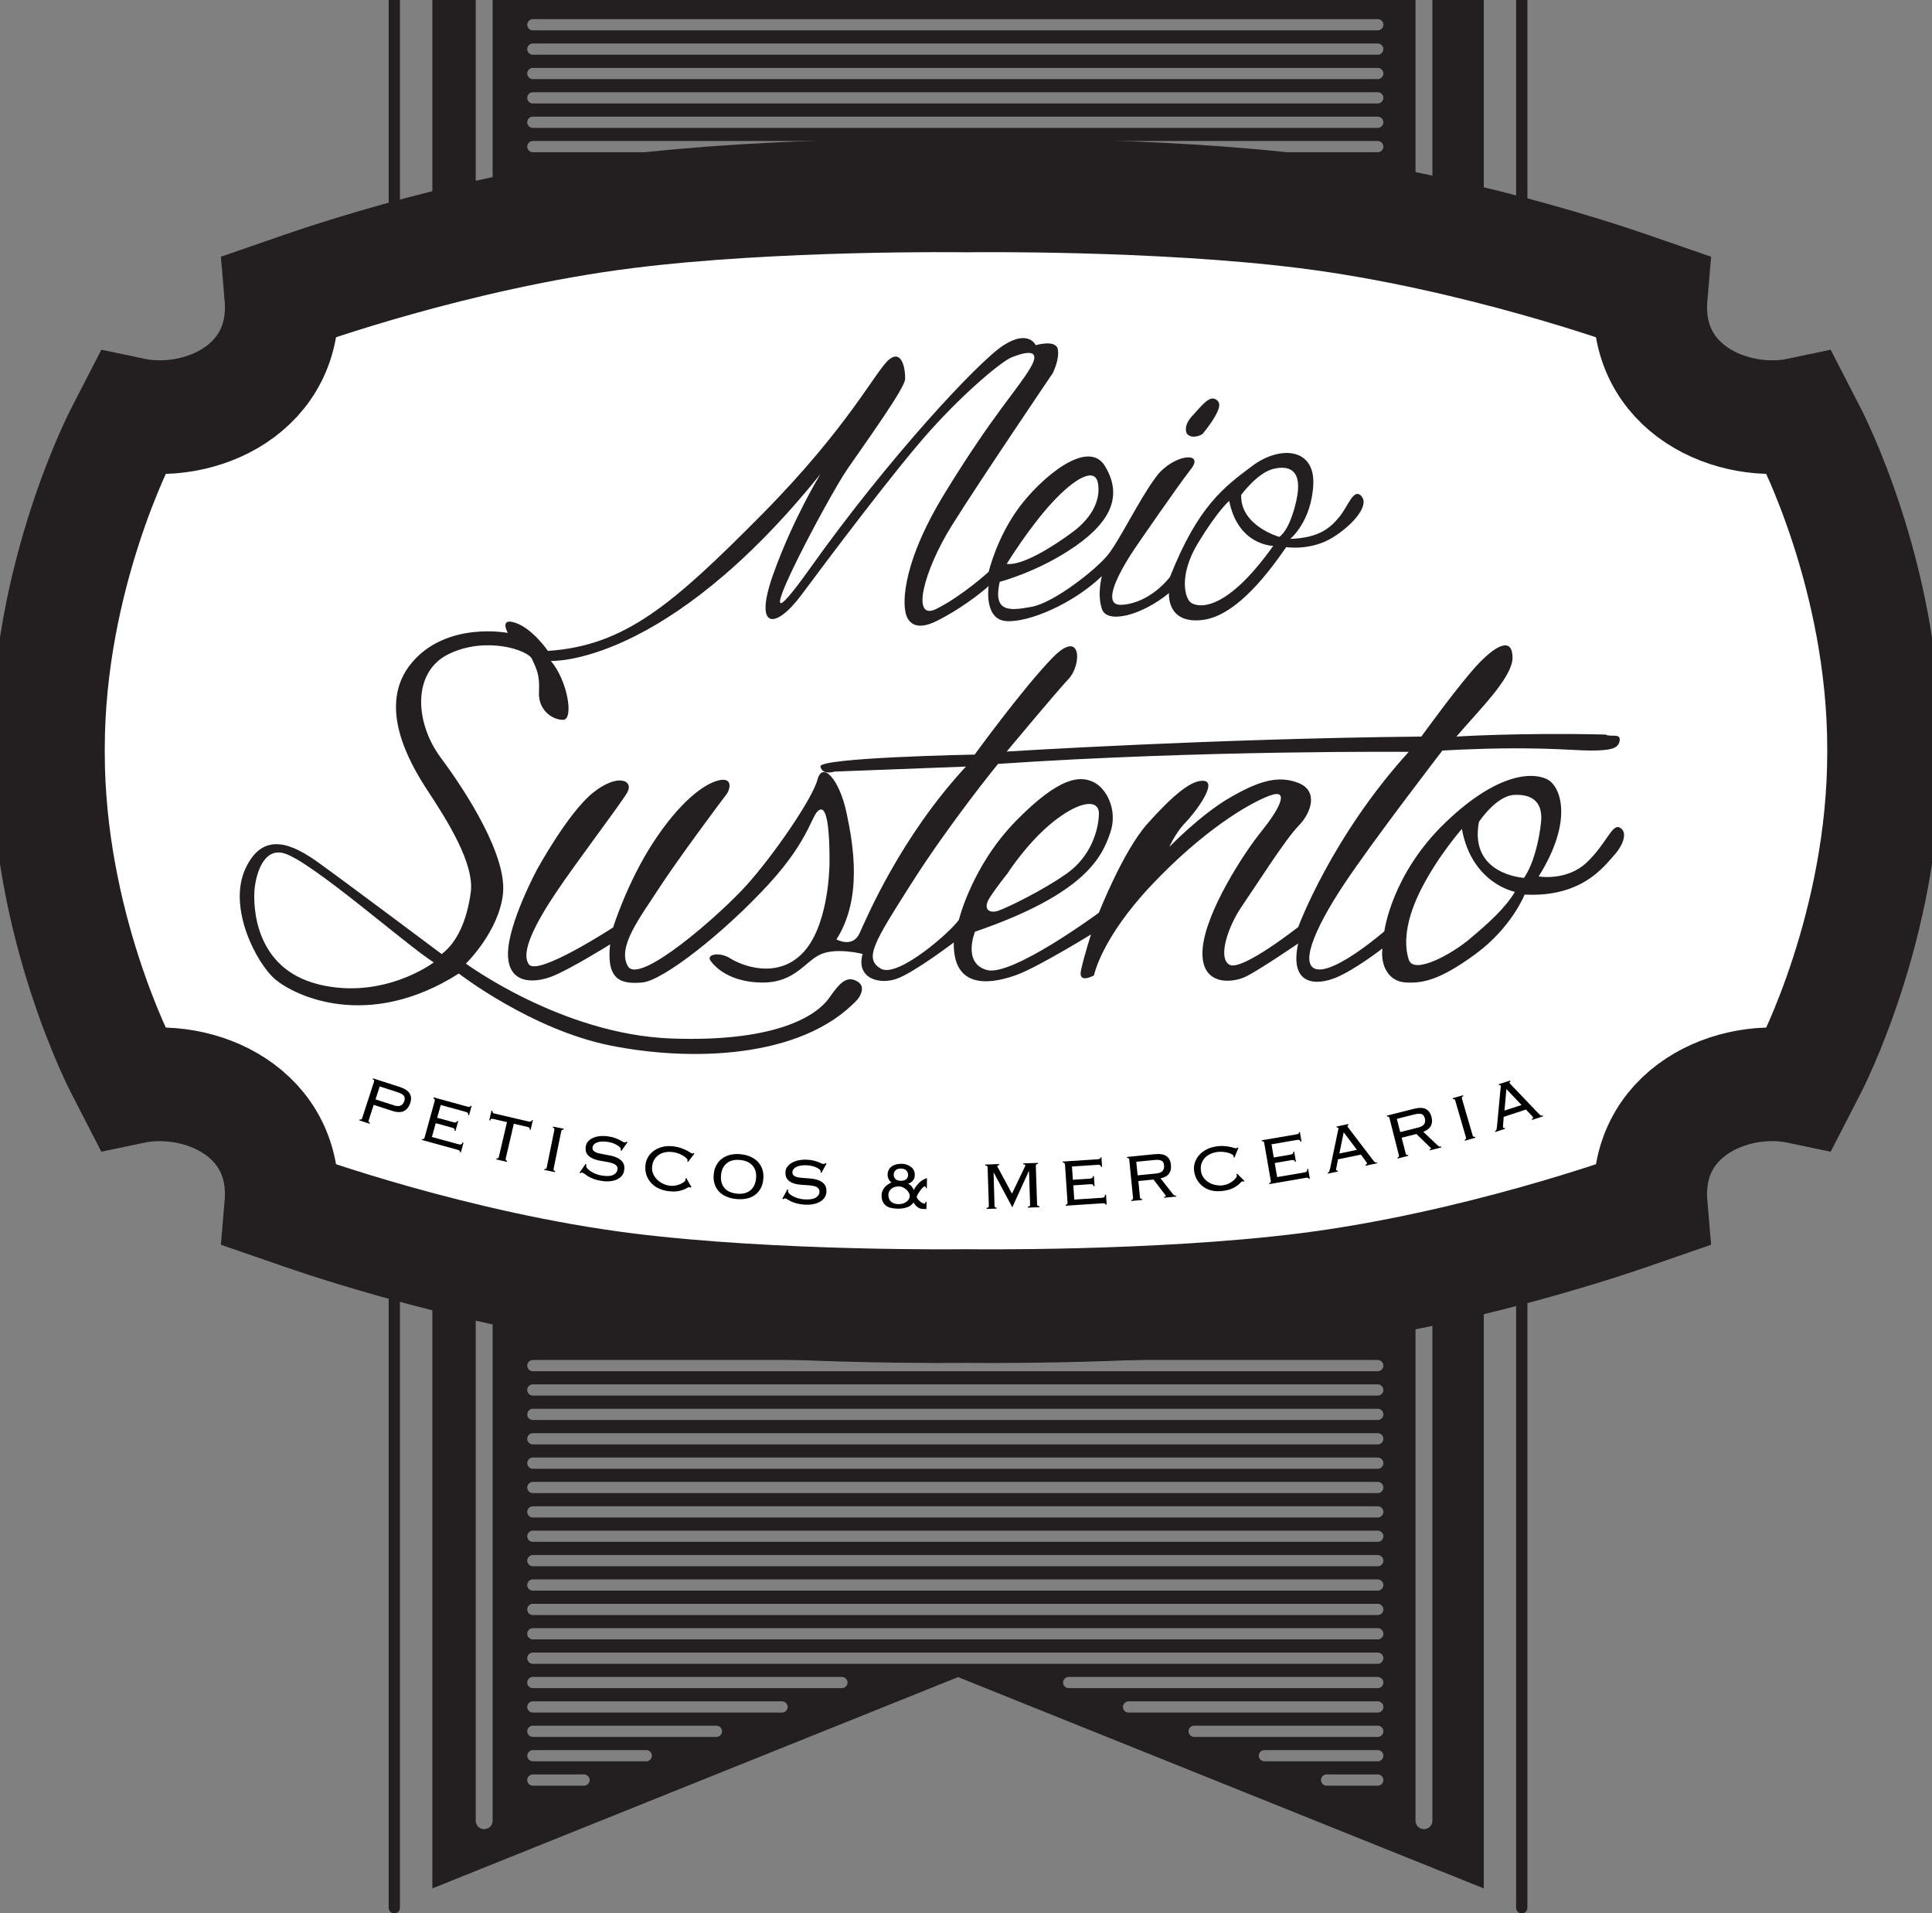 <svg width="102" height="101" viewBox="0 0 102 101" fill="none" xmlns="http://www.w3.org/2000/svg">
<rect x="0" y="0" width="102" height="101" fill="#808080" stroke="none"/>
<g clip-path="url(#clip0_81_229)">
<path d="M75.624 0V96.11C75.624 96.356 75.425 96.554 75.178 96.554C74.931 96.554 74.732 96.356 74.732 96.11V0H26.008V96.11C26.008 96.356 25.809 96.554 25.562 96.554C25.316 96.554 25.117 96.356 25.117 96.11V0H22.826V99.682L50.581 88.528L78.336 99.682V0H75.627H75.624ZM30.833 94.259H28.132C27.969 94.259 27.835 94.126 27.835 93.963C27.835 93.8 27.969 93.666 28.132 93.666H30.833C30.996 93.666 31.13 93.8 31.13 93.963C31.13 94.126 30.996 94.259 30.833 94.259ZM34.119 92.973H28.135C27.972 92.973 27.838 92.84 27.838 92.677C27.838 92.514 27.972 92.381 28.135 92.381H34.119C34.282 92.381 34.416 92.514 34.416 92.677C34.416 92.84 34.282 92.973 34.119 92.973ZM37.824 91.685H28.132C27.969 91.685 27.835 91.552 27.835 91.389C27.835 91.226 27.969 91.093 28.132 91.093H37.824C37.987 91.093 38.121 91.226 38.121 91.389C38.121 91.552 37.987 91.685 37.824 91.685ZM41.288 90.399H28.132C27.969 90.399 27.835 90.266 27.835 90.103C27.835 89.94 27.969 89.807 28.132 89.807H41.288C41.451 89.807 41.585 89.94 41.585 90.103C41.585 90.266 41.451 90.399 41.288 90.399ZM44.449 89.111H28.132C27.969 89.111 27.835 88.978 27.835 88.815C27.835 88.652 27.969 88.519 28.132 88.519H44.449C44.612 88.519 44.746 88.652 44.746 88.815C44.746 88.978 44.612 89.111 44.449 89.111ZM72.739 94.259H70.038C69.875 94.259 69.741 94.126 69.741 93.963C69.741 93.8 69.875 93.666 70.038 93.666H72.739C72.902 93.666 73.036 93.8 73.036 93.963C73.036 94.126 72.902 94.259 72.739 94.259ZM72.739 92.973H66.755C66.592 92.973 66.458 92.84 66.458 92.677C66.458 92.514 66.592 92.381 66.755 92.381H72.739C72.902 92.381 73.036 92.514 73.036 92.677C73.036 92.84 72.902 92.973 72.739 92.973ZM72.739 91.685H63.047C62.884 91.685 62.75 91.552 62.75 91.389C62.75 91.226 62.884 91.093 63.047 91.093H72.739C72.902 91.093 73.036 91.226 73.036 91.389C73.036 91.552 72.902 91.685 72.739 91.685ZM72.739 90.399H59.583C59.42 90.399 59.286 90.266 59.286 90.103C59.286 89.94 59.42 89.807 59.583 89.807H72.739C72.902 89.807 73.036 89.94 73.036 90.103C73.036 90.266 72.902 90.399 72.739 90.399ZM72.739 89.111H56.422C56.259 89.111 56.125 88.978 56.125 88.815C56.125 88.652 56.259 88.519 56.422 88.519H72.739C72.902 88.519 73.036 88.652 73.036 88.815C73.036 88.978 72.902 89.111 72.739 89.111ZM72.739 87.826H28.132C27.969 87.826 27.835 87.692 27.835 87.529C27.835 87.367 27.969 87.233 28.132 87.233H72.739C72.902 87.233 73.036 87.367 73.036 87.529C73.036 87.692 72.902 87.826 72.739 87.826ZM72.739 86.537H28.132C27.969 86.537 27.835 86.404 27.835 86.241C27.835 86.078 27.969 85.945 28.132 85.945H72.739C72.902 85.945 73.036 86.078 73.036 86.241C73.036 86.404 72.902 86.537 72.739 86.537ZM72.739 85.252H28.132C27.969 85.252 27.835 85.118 27.835 84.956C27.835 84.793 27.969 84.659 28.132 84.659H72.739C72.902 84.659 73.036 84.793 73.036 84.956C73.036 85.118 72.902 85.252 72.739 85.252ZM72.739 83.963H28.132C27.969 83.963 27.835 83.83 27.835 83.667C27.835 83.504 27.969 83.371 28.132 83.371H72.739C72.902 83.371 73.036 83.504 73.036 83.667C73.036 83.83 72.902 83.963 72.739 83.963ZM72.739 82.678H28.132C27.969 82.678 27.835 82.544 27.835 82.382C27.835 82.219 27.969 82.085 28.132 82.085H72.739C72.902 82.085 73.036 82.219 73.036 82.382C73.036 82.544 72.902 82.678 72.739 82.678ZM72.739 81.389H28.132C27.969 81.389 27.835 81.256 27.835 81.093C27.835 80.93 27.969 80.797 28.132 80.797H72.739C72.902 80.797 73.036 80.93 73.036 81.093C73.036 81.256 72.902 81.389 72.739 81.389ZM72.739 80.104H28.132C27.969 80.104 27.835 79.971 27.835 79.808C27.835 79.645 27.969 79.512 28.132 79.512H72.739C72.902 79.512 73.036 79.645 73.036 79.808C73.036 79.971 72.902 80.104 72.739 80.104ZM72.739 78.816H28.132C27.969 78.816 27.835 78.682 27.835 78.519C27.835 78.356 27.969 78.223 28.132 78.223H72.739C72.902 78.223 73.036 78.356 73.036 78.519C73.036 78.682 72.902 78.816 72.739 78.816ZM72.739 77.53H28.132C27.969 77.53 27.835 77.397 27.835 77.234C27.835 77.071 27.969 76.938 28.132 76.938H72.739C72.902 76.938 73.036 77.071 73.036 77.234C73.036 77.397 72.902 77.53 72.739 77.53ZM72.739 76.245H28.132C27.969 76.245 27.835 76.111 27.835 75.948C27.835 75.785 27.969 75.652 28.132 75.652H72.739C72.902 75.652 73.036 75.785 73.036 75.948C73.036 76.111 72.902 76.245 72.739 76.245ZM72.739 74.956H28.132C27.969 74.956 27.835 74.823 27.835 74.66C27.835 74.497 27.969 74.364 28.132 74.364H72.739C72.902 74.364 73.036 74.497 73.036 74.66C73.036 74.823 72.902 74.956 72.739 74.956ZM72.739 73.668H28.132C27.969 73.668 27.835 73.534 27.835 73.372C27.835 73.209 27.969 73.075 28.132 73.075H72.739C72.902 73.075 73.036 73.209 73.036 73.372C73.036 73.534 72.902 73.668 72.739 73.668ZM72.739 72.382H28.132C27.969 72.382 27.835 72.249 27.835 72.086C27.835 71.923 27.969 71.79 28.132 71.79H72.739C72.902 71.79 73.036 71.923 73.036 72.086C73.036 72.249 72.902 72.382 72.739 72.382ZM72.739 8.036H28.132C27.969 8.036 27.835 7.902 27.835 7.739C27.835 7.576 27.969 7.443 28.132 7.443H72.739C72.902 7.443 73.036 7.576 73.036 7.739C73.036 7.902 72.902 8.036 72.739 8.036ZM72.739 6.75H28.132C27.969 6.75 27.835 6.617 27.835 6.454C27.835 6.291 27.969 6.158 28.132 6.158H72.739C72.902 6.158 73.036 6.291 73.036 6.454C73.036 6.617 72.902 6.75 72.739 6.75ZM72.739 5.462H28.132C27.969 5.462 27.835 5.328 27.835 5.166C27.835 5.003 27.969 4.869 28.132 4.869H72.739C72.902 4.869 73.036 5.003 73.036 5.166C73.036 5.328 72.902 5.462 72.739 5.462ZM72.739 4.176H28.132C27.969 4.176 27.835 4.043 27.835 3.88C27.835 3.717 27.969 3.584 28.132 3.584H72.739C72.902 3.584 73.036 3.717 73.036 3.88C73.036 4.043 72.902 4.176 72.739 4.176ZM72.739 2.888H28.132C27.969 2.888 27.835 2.755 27.835 2.592C27.835 2.429 27.969 2.295 28.132 2.295H72.739C72.902 2.295 73.036 2.429 73.036 2.592C73.036 2.755 72.902 2.888 72.739 2.888ZM72.739 1.602H28.132C27.969 1.602 27.835 1.469 27.835 1.306C27.835 1.143 27.969 1.01 28.132 1.01H72.739C72.902 1.01 73.036 1.143 73.036 1.306C73.036 1.469 72.902 1.602 72.739 1.602Z" fill="#231F20"/>
<path d="M20.521 100.704C20.521 100.867 20.654 101 20.818 101C20.981 101 21.115 100.867 21.115 100.704V0H20.521V100.704Z" fill="#231F20"/>
<path d="M80.044 100.704C80.044 100.867 80.178 101 80.341 101C80.505 101 80.639 100.867 80.639 100.704V0H80.044V100.704Z" fill="#231F20"/>
<path d="M50.914 71.239C50.798 71.239 39.339 71.227 31.249 70.167C22.092 68.97 12.659 65.067 12.564 65.025L12.098 64.827L12.193 64.563C12.689 63.183 12.662 61.956 12.119 61.015C11.658 60.218 10.823 59.67 9.769 59.48C9.445 59.421 9.112 59.392 8.773 59.392C8.135 59.392 7.484 59.495 6.839 59.703L5.695 60.07L5.574 59.871C5.52 59.785 0.294 51.101 0.294 39.654V39.6C0.294 28.153 5.52 19.468 5.574 19.383L5.695 19.184L6.839 19.551C7.484 19.759 8.135 19.862 8.773 19.862C9.112 19.862 9.445 19.833 9.769 19.773C10.82 19.581 11.655 19.036 12.119 18.239C12.662 17.297 12.689 16.071 12.193 14.691L12.098 14.427L12.561 14.229C12.656 14.187 22.092 10.284 31.249 9.087C39.342 8.03 50.744 8.018 50.86 8.018H51.125C51.238 8.018 62.661 8.03 70.754 9.087C79.911 10.284 89.344 14.19 89.439 14.229L89.905 14.427L89.81 14.691C89.314 16.071 89.341 17.297 89.884 18.239C90.345 19.036 91.18 19.584 92.234 19.773C92.558 19.833 92.891 19.862 93.23 19.862C93.868 19.862 94.519 19.759 95.164 19.551L96.308 19.184L96.429 19.383C96.483 19.468 101.709 28.153 101.709 39.6V39.654C101.709 51.101 96.483 59.785 96.429 59.871L96.308 60.07L95.164 59.703C94.519 59.495 93.868 59.392 93.23 59.392C92.891 59.392 92.558 59.421 92.234 59.48C91.183 59.673 90.348 60.218 89.884 61.015C89.341 61.956 89.314 63.183 89.81 64.563L89.905 64.827L89.439 65.025C89.344 65.067 79.908 68.97 70.751 70.167C62.658 71.224 51.223 71.239 51.11 71.239H50.917H50.914Z" fill="white"/>
<path d="M51.122 8.311C51.122 8.311 62.545 8.311 70.713 9.38C79.934 10.586 89.32 14.501 89.32 14.501L89.528 14.59C88.47 17.534 89.786 19.628 92.175 20.064C92.522 20.126 92.873 20.159 93.224 20.159C93.907 20.159 94.593 20.043 95.247 19.833L96.168 19.537C96.168 19.537 101.403 28.102 101.403 39.6V39.654C101.403 51.152 96.168 59.717 96.168 59.717L95.247 59.421C94.59 59.211 93.907 59.095 93.224 59.095C92.873 59.095 92.522 59.125 92.175 59.19C89.783 59.626 88.467 61.72 89.528 64.664L89.32 64.753C89.32 64.753 79.934 68.668 70.713 69.874C62.545 70.94 51.11 70.943 51.11 70.943H50.917C50.917 70.943 39.458 70.943 31.29 69.874C22.069 68.668 12.683 64.753 12.683 64.753L12.475 64.664C13.533 61.72 12.217 59.626 9.828 59.19C9.48 59.128 9.13 59.095 8.779 59.095C8.096 59.095 7.41 59.211 6.756 59.421L5.835 59.717C5.835 59.717 0.594 51.152 0.594 39.654V39.6C0.594 28.102 5.829 19.537 5.829 19.537L6.75 19.833C7.407 20.043 8.09 20.159 8.773 20.159C9.124 20.159 9.474 20.129 9.822 20.064C12.214 19.628 13.53 17.534 12.469 14.59L12.677 14.501C12.677 14.501 22.062 10.586 31.285 9.38C39.452 8.314 50.857 8.311 50.857 8.311H51.122ZM51.122 7.719H50.857C50.742 7.719 39.321 7.731 31.207 8.791C22.012 9.993 12.54 13.912 12.448 13.953L12.238 14.042L11.723 14.261L11.914 14.786C12.38 16.08 12.362 17.223 11.863 18.085C11.441 18.817 10.698 19.3 9.718 19.477C9.412 19.534 9.094 19.56 8.776 19.56C8.167 19.56 7.549 19.459 6.934 19.264L6.013 18.968L5.568 18.826L5.324 19.226C5.107 19.581 0.003 28.067 0.003 39.597V39.651C0.003 51.181 5.107 59.667 5.324 60.022L5.568 60.422L6.013 60.28L6.934 59.984C7.549 59.785 8.17 59.688 8.776 59.688C9.097 59.688 9.412 59.717 9.718 59.771C10.698 59.948 11.441 60.431 11.863 61.163C12.362 62.028 12.38 63.168 11.914 64.462L11.723 64.987L12.238 65.206L12.445 65.295C12.543 65.336 22.015 69.255 31.21 70.457C39.321 71.517 50.801 71.529 50.914 71.529H51.107C51.223 71.529 62.676 71.517 70.787 70.457C79.982 69.255 89.454 65.336 89.546 65.295L89.757 65.206L90.27 64.987L90.08 64.462C89.614 63.168 89.632 62.025 90.131 61.163C90.553 60.431 91.296 59.948 92.276 59.771C92.582 59.714 92.897 59.688 93.218 59.688C93.827 59.688 94.445 59.788 95.06 59.984L95.981 60.28L96.426 60.422L96.67 60.022C96.887 59.667 101.991 51.181 101.991 39.651V39.597C101.991 28.067 96.887 19.581 96.67 19.226L96.426 18.826L95.981 18.968L95.06 19.264C94.445 19.462 93.824 19.56 93.218 19.56C92.897 19.56 92.582 19.531 92.276 19.477C91.296 19.3 90.553 18.817 90.131 18.085C89.632 17.22 89.614 16.08 90.08 14.786L90.27 14.261L89.757 14.042L89.549 13.953C89.451 13.912 79.979 9.993 70.784 8.791C62.673 7.731 51.232 7.719 51.116 7.719H51.122Z" fill="white"/>
<path d="M51.11 70.943C51.11 70.943 62.548 70.943 70.713 69.874C79.934 68.668 89.32 64.752 89.32 64.752L89.528 64.664C88.47 61.72 89.786 59.626 92.175 59.19C93.2 59.004 94.258 59.104 95.247 59.421L96.168 59.717C96.168 59.717 101.403 51.152 101.403 39.654V39.6C101.403 28.102 96.168 19.537 96.168 19.537L95.247 19.833C94.255 20.15 93.2 20.25 92.175 20.064C89.783 19.628 88.467 17.534 89.528 14.59L89.32 14.501C89.32 14.501 79.934 10.586 70.713 9.38C62.545 8.314 51.122 8.311 51.122 8.311H50.857C50.857 8.311 39.452 8.311 31.285 9.38C22.063 10.586 12.677 14.501 12.677 14.501L12.469 14.59C13.527 17.534 12.211 19.628 9.822 20.064C8.797 20.25 7.739 20.15 6.75 19.833L5.829 19.537C5.829 19.537 0.594 28.105 0.594 39.6V39.654C0.594 51.152 5.829 59.717 5.829 59.717L6.75 59.421C7.742 59.104 8.797 59.004 9.822 59.19C12.214 59.626 13.53 61.72 12.469 64.664L12.677 64.752C12.677 64.752 22.063 68.668 31.285 69.874C39.452 70.94 50.911 70.943 50.911 70.943H51.104H51.11Z" fill="white" stroke="#231F20" stroke-miterlimit="10"/>
<path d="M51.095 66.867C51.095 66.867 61.746 66.867 69.349 65.937C77.932 64.889 85.27 62.433 85.27 62.433L85.55 61.305C86.432 57.751 89.388 55.292 93.06 55.402L93.865 55.426C93.865 55.426 97.535 49.635 97.535 39.624C97.535 29.616 93.865 23.822 93.865 23.822L93.06 23.846C89.388 23.956 86.435 21.497 85.55 17.943L85.27 16.815C85.27 16.815 77.935 14.362 69.349 13.311C61.746 12.381 51.095 12.381 51.095 12.381H50.86C50.86 12.381 40.254 12.381 32.651 13.311C24.068 14.359 16.73 16.815 16.73 16.815L16.45 17.943C15.568 21.497 12.612 23.956 8.94 23.846L8.135 23.822C8.135 23.822 4.465 29.613 4.465 39.624C4.465 49.635 8.135 55.426 8.135 55.426L8.94 55.402C12.612 55.292 15.565 57.751 16.45 61.305L16.73 62.433C16.73 62.433 24.065 64.886 32.651 65.937C40.254 66.867 50.902 66.867 50.902 66.867H51.095Z" stroke="#231F20" stroke-miterlimit="10"/>
<path d="M51.095 68.941C51.095 68.941 61.06 69.077 68.989 68.079C77.944 66.953 86.396 63.894 86.396 63.894L87.151 63.633C86.732 58.713 91.48 56.634 95.03 57.386L95.568 56.341C95.568 56.341 99.469 48.889 99.469 39.734V39.523C99.469 30.368 95.568 22.916 95.568 22.916L95.03 21.87C91.48 22.62 86.732 20.544 87.151 15.624L86.396 15.363C86.396 15.363 77.944 12.304 68.989 11.178C61.06 10.183 51.122 10.316 51.122 10.316H50.887C50.887 10.316 40.94 10.18 33.011 11.178C24.056 12.304 15.604 15.363 15.604 15.363L14.849 15.624C15.268 20.544 10.52 22.623 6.97 21.87L6.432 22.916C6.432 22.916 2.531 30.368 2.531 39.523V39.734C2.531 48.889 6.432 56.341 6.432 56.341L6.97 57.386C10.52 56.637 15.268 58.713 14.849 63.633L15.604 63.894C15.604 63.894 24.056 66.953 33.011 68.079C40.94 69.074 50.929 68.941 50.929 68.941H51.095Z" stroke="#231F20" stroke-width="6" stroke-miterlimit="10"/>
<path d="M19.745 57.105C19.754 57.075 19.757 57.046 19.748 57.025C19.739 57.004 19.718 56.983 19.677 56.972L19.695 56.921L21.088 57.371C21.361 57.46 21.543 57.576 21.626 57.718C21.712 57.86 21.724 58.026 21.661 58.216C21.593 58.426 21.48 58.571 21.326 58.648C21.171 58.725 20.957 58.722 20.69 58.633L19.73 58.322L19.466 59.134C19.457 59.163 19.454 59.193 19.463 59.214C19.472 59.237 19.493 59.255 19.534 59.267L19.516 59.318L18.97 59.14L18.988 59.089C19.026 59.101 19.056 59.101 19.077 59.089C19.098 59.075 19.112 59.054 19.121 59.021L19.745 57.102V57.105ZM20.764 58.34C20.934 58.393 21.061 58.402 21.153 58.358C21.242 58.316 21.308 58.236 21.343 58.124C21.379 58.014 21.373 57.922 21.329 57.851C21.284 57.78 21.168 57.712 20.987 57.653L20.048 57.348L19.825 58.032L20.764 58.334V58.34Z" fill="black"/>
<path d="M22.948 58.106C22.957 58.074 22.957 58.047 22.948 58.026C22.939 58.002 22.915 57.988 22.877 57.976L22.891 57.925L24.653 58.408C24.727 58.429 24.775 58.435 24.799 58.426C24.823 58.417 24.837 58.399 24.846 58.367L24.897 58.382L24.763 58.87L24.713 58.855C24.721 58.82 24.719 58.787 24.704 58.758C24.686 58.731 24.647 58.707 24.582 58.69L23.269 58.328L23.081 59.004L23.934 59.237C23.985 59.252 24.029 59.255 24.065 59.246C24.101 59.237 24.127 59.211 24.139 59.166L24.19 59.181L24.047 59.7L23.997 59.685C24.009 59.643 24.006 59.608 23.985 59.584C23.964 59.56 23.925 59.54 23.866 59.525L23.004 59.288L22.802 60.017L24.208 60.401C24.267 60.416 24.311 60.419 24.347 60.404C24.38 60.39 24.407 60.357 24.422 60.304L24.472 60.319L24.332 60.828L24.282 60.813C24.297 60.76 24.255 60.718 24.157 60.692L22.273 60.173L22.288 60.123C22.327 60.135 22.357 60.132 22.375 60.117C22.392 60.102 22.407 60.079 22.416 60.049L22.954 58.103L22.948 58.106Z" fill="black"/>
<path d="M26.213 61.145C26.252 61.154 26.281 61.151 26.299 61.136C26.317 61.121 26.332 61.098 26.338 61.065L26.766 59.232L26.052 59.066C25.999 59.054 25.957 59.051 25.934 59.066C25.907 59.078 25.889 59.104 25.88 59.146L25.83 59.134L25.948 58.624L25.999 58.636C25.981 58.71 26.023 58.761 26.121 58.784L27.906 59.199C28.005 59.223 28.064 59.199 28.082 59.122L28.132 59.134L28.013 59.643L27.963 59.632C27.972 59.587 27.969 59.557 27.951 59.534C27.933 59.513 27.895 59.495 27.841 59.483L27.128 59.318L26.7 61.151C26.694 61.184 26.694 61.21 26.703 61.231C26.712 61.255 26.739 61.269 26.777 61.278L26.766 61.332L26.204 61.201L26.216 61.148L26.213 61.145Z" fill="black"/>
<path d="M28.744 61.705C28.783 61.714 28.813 61.708 28.831 61.693C28.848 61.678 28.86 61.654 28.866 61.622L29.267 59.646C29.273 59.614 29.273 59.587 29.261 59.566C29.249 59.546 29.226 59.531 29.187 59.522L29.199 59.469L29.763 59.581L29.752 59.634C29.713 59.626 29.683 59.632 29.665 59.646C29.648 59.661 29.636 59.685 29.63 59.717L29.229 61.693C29.223 61.725 29.223 61.752 29.235 61.773C29.246 61.794 29.27 61.808 29.309 61.817L29.297 61.871L28.732 61.755L28.744 61.702V61.705Z" fill="black"/>
<path d="M30.97 61.477C30.958 61.495 30.949 61.512 30.946 61.53C30.94 61.572 30.958 61.616 30.999 61.669C31.041 61.722 31.1 61.773 31.177 61.823C31.252 61.874 31.341 61.921 31.439 61.959C31.537 62.001 31.641 62.031 31.748 62.048C32.021 62.096 32.223 62.087 32.36 62.028C32.497 61.965 32.574 61.874 32.598 61.743C32.609 61.681 32.604 61.628 32.58 61.583C32.556 61.536 32.52 61.497 32.473 61.468C32.422 61.438 32.366 61.412 32.295 61.391C32.226 61.37 32.152 61.352 32.072 61.337C31.941 61.314 31.801 61.29 31.653 61.264C31.504 61.237 31.374 61.195 31.258 61.136C31.142 61.08 31.05 61 30.984 60.902C30.919 60.804 30.901 60.671 30.928 60.505C30.946 60.401 30.99 60.31 31.065 60.233C31.136 60.156 31.228 60.096 31.338 60.052C31.448 60.008 31.573 59.978 31.712 59.969C31.852 59.957 32.003 59.966 32.161 59.993C32.286 60.014 32.39 60.04 32.476 60.073C32.562 60.105 32.639 60.138 32.702 60.17C32.764 60.203 32.815 60.23 32.856 60.256C32.895 60.28 32.93 60.295 32.96 60.301C32.993 60.307 33.017 60.304 33.031 60.295C33.046 60.286 33.064 60.274 33.082 60.262L33.129 60.292L32.806 60.754L32.764 60.715C32.764 60.715 32.773 60.689 32.779 60.659C32.782 60.639 32.77 60.612 32.74 60.576C32.711 60.541 32.666 60.505 32.609 60.467C32.55 60.428 32.479 60.393 32.396 60.357C32.312 60.325 32.217 60.298 32.113 60.28C31.882 60.242 31.692 60.248 31.54 60.298C31.391 60.351 31.305 60.437 31.284 60.562C31.276 60.618 31.284 60.665 31.305 60.704C31.329 60.742 31.368 60.775 31.415 60.804C31.463 60.834 31.525 60.855 31.593 60.873C31.662 60.89 31.736 60.905 31.816 60.92C31.95 60.944 32.093 60.97 32.235 61C32.381 61.029 32.511 61.074 32.627 61.136C32.743 61.198 32.835 61.281 32.898 61.385C32.963 61.489 32.981 61.628 32.948 61.806C32.933 61.9 32.892 61.983 32.829 62.063C32.767 62.14 32.684 62.205 32.577 62.256C32.47 62.306 32.345 62.339 32.2 62.353C32.054 62.368 31.89 62.359 31.706 62.327C31.552 62.3 31.418 62.265 31.311 62.22C31.201 62.176 31.109 62.131 31.035 62.084C30.961 62.036 30.901 61.995 30.854 61.959C30.806 61.924 30.767 61.9 30.735 61.897C30.705 61.891 30.672 61.903 30.637 61.933L30.598 61.9L30.916 61.438L30.966 61.48L30.97 61.477Z" fill="black"/>
<path d="M36.436 62.697C36.421 62.673 36.401 62.661 36.377 62.658C36.362 62.658 36.329 62.67 36.282 62.703C36.231 62.736 36.163 62.768 36.074 62.804C35.985 62.839 35.875 62.866 35.744 62.884C35.613 62.901 35.456 62.898 35.275 62.875C35.072 62.848 34.891 62.792 34.734 62.712C34.573 62.632 34.443 62.528 34.339 62.401C34.235 62.273 34.157 62.131 34.113 61.971C34.068 61.811 34.056 61.643 34.08 61.462C34.101 61.314 34.151 61.175 34.232 61.047C34.312 60.92 34.419 60.813 34.55 60.724C34.68 60.636 34.832 60.573 35.007 60.532C35.182 60.493 35.373 60.487 35.581 60.514C35.723 60.535 35.851 60.565 35.961 60.603C36.071 60.644 36.163 60.683 36.243 60.724C36.323 60.766 36.389 60.801 36.436 60.834C36.484 60.867 36.522 60.884 36.54 60.887C36.564 60.89 36.579 60.887 36.585 60.881C36.591 60.876 36.6 60.867 36.611 60.855L36.659 60.896L36.326 61.332L36.273 61.299C36.291 61.287 36.3 61.269 36.303 61.246C36.306 61.222 36.288 61.189 36.249 61.148C36.21 61.106 36.157 61.062 36.086 61.018C36.014 60.973 35.931 60.932 35.833 60.893C35.735 60.855 35.628 60.828 35.515 60.813C35.399 60.798 35.281 60.798 35.162 60.816C35.04 60.834 34.93 60.873 34.829 60.929C34.728 60.988 34.642 61.068 34.57 61.169C34.499 61.269 34.452 61.397 34.431 61.551C34.413 61.684 34.425 61.808 34.469 61.924C34.514 62.039 34.579 62.146 34.666 62.238C34.752 62.33 34.856 62.407 34.974 62.469C35.093 62.531 35.221 62.57 35.352 62.587C35.456 62.602 35.557 62.599 35.655 62.581C35.753 62.564 35.842 62.537 35.919 62.502C35.996 62.466 36.062 62.43 36.109 62.392C36.16 62.353 36.187 62.318 36.19 62.288C36.193 62.262 36.19 62.241 36.178 62.223L36.24 62.196L36.502 62.661L36.439 62.694L36.436 62.697Z" fill="black"/>
<path d="M39.11 60.929C39.297 60.947 39.47 60.991 39.624 61.059C39.779 61.127 39.909 61.216 40.016 61.332C40.123 61.447 40.2 61.577 40.251 61.731C40.301 61.886 40.316 62.057 40.298 62.25C40.281 62.442 40.23 62.608 40.15 62.747C40.07 62.889 39.966 63.002 39.838 63.091C39.71 63.18 39.565 63.239 39.401 63.272C39.238 63.304 39.06 63.31 38.872 63.292C38.685 63.275 38.513 63.233 38.358 63.168C38.204 63.103 38.073 63.017 37.966 62.904C37.859 62.792 37.779 62.658 37.729 62.505C37.678 62.35 37.663 62.179 37.681 61.986C37.699 61.794 37.749 61.628 37.83 61.489C37.91 61.346 38.014 61.231 38.142 61.142C38.269 61.053 38.415 60.988 38.578 60.953C38.742 60.917 38.92 60.908 39.107 60.926L39.11 60.929ZM39.08 61.231C38.786 61.201 38.549 61.258 38.373 61.4C38.198 61.542 38.094 61.749 38.067 62.028C38.041 62.303 38.097 62.528 38.243 62.703C38.388 62.878 38.608 62.978 38.902 63.008C39.196 63.038 39.434 62.981 39.609 62.839C39.785 62.697 39.889 62.49 39.915 62.211C39.942 61.936 39.886 61.711 39.74 61.536C39.594 61.364 39.374 61.261 39.08 61.231Z" fill="black"/>
<path d="M41.62 62.818C41.612 62.839 41.606 62.857 41.603 62.875C41.603 62.916 41.623 62.961 41.671 63.008C41.718 63.055 41.784 63.1 41.864 63.144C41.944 63.186 42.036 63.224 42.138 63.254C42.241 63.283 42.345 63.304 42.452 63.31C42.729 63.328 42.931 63.301 43.059 63.224C43.186 63.15 43.258 63.047 43.264 62.916C43.266 62.854 43.255 62.801 43.228 62.759C43.201 62.718 43.16 62.682 43.109 62.656C43.059 62.629 42.996 62.611 42.925 62.596C42.853 62.581 42.779 62.573 42.696 62.567C42.562 62.558 42.42 62.549 42.271 62.537C42.123 62.525 41.986 62.499 41.864 62.451C41.742 62.407 41.641 62.339 41.567 62.247C41.493 62.155 41.46 62.025 41.469 61.859C41.475 61.752 41.511 61.657 41.576 61.575C41.638 61.492 41.724 61.42 41.828 61.367C41.932 61.311 42.054 61.269 42.194 61.243C42.334 61.216 42.482 61.207 42.642 61.219C42.767 61.228 42.874 61.243 42.966 61.266C43.056 61.29 43.136 61.314 43.201 61.34C43.266 61.364 43.32 61.388 43.361 61.409C43.403 61.429 43.439 61.441 43.468 61.441C43.501 61.441 43.525 61.441 43.54 61.429C43.555 61.417 43.569 61.406 43.587 61.394L43.638 61.42L43.364 61.915L43.32 61.88C43.32 61.88 43.326 61.853 43.329 61.823C43.329 61.803 43.314 61.776 43.281 61.743C43.249 61.711 43.201 61.678 43.139 61.645C43.076 61.613 43.002 61.583 42.916 61.56C42.83 61.536 42.732 61.518 42.628 61.512C42.393 61.497 42.203 61.524 42.06 61.589C41.918 61.657 41.84 61.752 41.834 61.877C41.831 61.933 41.843 61.98 41.87 62.016C41.9 62.051 41.938 62.081 41.992 62.105C42.045 62.128 42.105 62.143 42.176 62.155C42.247 62.167 42.322 62.173 42.405 62.179C42.541 62.188 42.684 62.199 42.833 62.214C42.981 62.229 43.115 62.262 43.237 62.309C43.358 62.359 43.457 62.433 43.534 62.528C43.608 62.626 43.641 62.762 43.629 62.94C43.623 63.035 43.593 63.123 43.54 63.206C43.486 63.289 43.409 63.363 43.308 63.426C43.207 63.488 43.085 63.532 42.943 63.562C42.8 63.592 42.634 63.6 42.449 63.586C42.292 63.574 42.158 63.553 42.045 63.52C41.932 63.488 41.837 63.452 41.757 63.414C41.677 63.375 41.615 63.34 41.564 63.307C41.514 63.275 41.472 63.26 41.439 63.257C41.41 63.257 41.38 63.272 41.344 63.304L41.303 63.275L41.573 62.78L41.626 62.816L41.62 62.818Z" fill="black"/>
<path d="M48.882 62.724C48.882 62.685 48.879 62.658 48.867 62.644C48.855 62.629 48.846 62.62 48.834 62.62C48.807 62.62 48.775 62.638 48.736 62.67C48.697 62.706 48.656 62.75 48.611 62.807C48.567 62.863 48.528 62.925 48.486 62.99C48.448 63.058 48.415 63.123 48.391 63.189C48.415 63.242 48.448 63.289 48.486 63.334C48.525 63.378 48.564 63.411 48.605 63.443C48.647 63.476 48.685 63.497 48.718 63.511C48.754 63.526 48.778 63.535 48.795 63.535C48.822 63.535 48.84 63.523 48.852 63.503C48.864 63.482 48.867 63.458 48.864 63.438H48.917L48.911 63.82H48.846C48.778 63.82 48.718 63.814 48.668 63.811C48.614 63.808 48.567 63.793 48.519 63.769C48.472 63.745 48.424 63.713 48.377 63.666C48.329 63.621 48.282 63.556 48.231 63.476C48.139 63.603 48.017 63.692 47.863 63.737C47.711 63.784 47.559 63.805 47.408 63.802C47.286 63.802 47.17 63.787 47.063 63.766C46.956 63.745 46.864 63.707 46.787 63.651C46.71 63.594 46.65 63.52 46.606 63.429C46.561 63.337 46.544 63.224 46.544 63.088C46.544 63.008 46.561 62.934 46.588 62.866C46.618 62.798 46.656 62.733 46.704 62.676C46.754 62.62 46.808 62.57 46.873 62.525C46.936 62.481 47.001 62.445 47.069 62.416C47.004 62.374 46.95 62.315 46.915 62.241C46.879 62.167 46.861 62.09 46.861 62.01C46.861 61.903 46.885 61.814 46.927 61.74C46.968 61.666 47.025 61.607 47.09 61.563C47.158 61.515 47.236 61.483 47.322 61.462C47.408 61.441 47.497 61.432 47.589 61.432C47.699 61.432 47.797 61.45 47.886 61.483C47.972 61.515 48.047 61.557 48.109 61.607C48.172 61.657 48.219 61.72 48.249 61.788C48.282 61.856 48.296 61.93 48.296 62.007C48.296 62.14 48.261 62.244 48.201 62.315C48.139 62.389 48.053 62.445 47.94 62.487C48.014 62.516 48.077 62.564 48.127 62.623C48.178 62.682 48.216 62.75 48.243 62.824C48.311 62.679 48.406 62.552 48.525 62.436C48.644 62.321 48.781 62.238 48.941 62.188L48.932 62.721H48.879L48.882 62.724ZM46.903 63.073C46.903 63.224 46.944 63.343 47.04 63.429C47.135 63.514 47.265 63.559 47.429 63.562C47.53 63.562 47.619 63.55 47.693 63.523C47.767 63.494 47.83 63.458 47.88 63.417C47.931 63.375 47.969 63.325 47.993 63.275C48.017 63.224 48.032 63.177 48.032 63.132C48.032 63.079 48.017 63.023 47.984 62.964C47.952 62.904 47.91 62.851 47.857 62.801C47.803 62.75 47.741 62.709 47.672 62.676C47.601 62.644 47.53 62.626 47.453 62.626C47.384 62.626 47.313 62.635 47.248 62.653C47.182 62.67 47.123 62.703 47.072 62.741C47.022 62.78 46.98 62.827 46.95 62.884C46.918 62.94 46.903 63.002 46.9 63.073H46.903ZM47.943 62.019C47.943 61.939 47.916 61.865 47.857 61.794C47.797 61.722 47.699 61.687 47.562 61.684C47.426 61.684 47.328 61.717 47.271 61.785C47.215 61.853 47.182 61.93 47.182 62.013C47.182 62.093 47.209 62.164 47.268 62.229C47.328 62.294 47.423 62.327 47.554 62.33C47.675 62.33 47.77 62.306 47.839 62.25C47.907 62.194 47.943 62.117 47.943 62.016V62.019Z" fill="black"/>
<path d="M52.093 63.754C52.141 63.754 52.17 63.742 52.185 63.722C52.2 63.701 52.206 63.677 52.206 63.645L52.141 61.628C52.141 61.595 52.132 61.569 52.114 61.551C52.096 61.533 52.063 61.524 52.016 61.524V61.471L52.753 61.447V61.5C52.687 61.5 52.655 61.524 52.655 61.563C52.655 61.58 52.661 61.598 52.673 61.61L53.427 63.008L54.12 61.563C54.12 61.563 54.125 61.545 54.128 61.536C54.131 61.527 54.134 61.518 54.134 61.509C54.134 61.495 54.125 61.483 54.111 61.474C54.096 61.465 54.066 61.459 54.024 61.462V61.409L54.803 61.385V61.438C54.755 61.438 54.723 61.45 54.708 61.471C54.693 61.492 54.684 61.518 54.687 61.551L54.752 63.568C54.752 63.6 54.761 63.627 54.779 63.645C54.797 63.663 54.83 63.672 54.877 63.672V63.725L54.268 63.745V63.692C54.316 63.692 54.348 63.68 54.363 63.66C54.378 63.639 54.387 63.612 54.384 63.583L54.327 61.829L54.316 61.82L53.445 63.728L52.456 61.88V61.888L52.506 63.642C52.506 63.674 52.512 63.701 52.527 63.719C52.542 63.737 52.572 63.745 52.61 63.745V63.799L52.093 63.814V63.76V63.754Z" fill="black"/>
<path d="M56.22 61.468C56.22 61.435 56.208 61.409 56.193 61.391C56.178 61.373 56.149 61.364 56.107 61.367V61.314L57.928 61.195C58.002 61.189 58.05 61.181 58.071 61.166C58.092 61.151 58.098 61.127 58.098 61.095H58.151L58.184 61.595H58.13C58.13 61.56 58.115 61.53 58.089 61.509C58.065 61.489 58.017 61.48 57.952 61.486L56.594 61.575L56.642 62.276L57.527 62.217C57.581 62.214 57.622 62.202 57.655 62.182C57.688 62.161 57.703 62.128 57.7 62.081H57.753L57.789 62.614H57.735C57.735 62.573 57.717 62.543 57.691 62.528C57.664 62.513 57.619 62.505 57.557 62.51L56.666 62.57L56.716 63.322L58.169 63.227C58.231 63.224 58.273 63.209 58.303 63.186C58.329 63.162 58.341 63.12 58.338 63.064H58.392L58.427 63.589H58.374C58.371 63.535 58.318 63.511 58.217 63.517L56.264 63.645V63.592C56.3 63.592 56.327 63.577 56.342 63.556C56.357 63.535 56.36 63.509 56.36 63.476L56.226 61.462L56.22 61.468Z" fill="black"/>
<path d="M60.18 63.192C60.183 63.224 60.192 63.248 60.21 63.266C60.225 63.283 60.255 63.289 60.296 63.286L60.302 63.34L59.729 63.396L59.723 63.343C59.764 63.34 59.791 63.328 59.803 63.307C59.815 63.286 59.821 63.26 59.818 63.227L59.619 61.219C59.616 61.187 59.607 61.163 59.589 61.145C59.571 61.127 59.544 61.121 59.503 61.124L59.497 61.071L60.953 60.926C61.238 60.896 61.449 60.932 61.586 61.029C61.722 61.127 61.8 61.281 61.82 61.492C61.838 61.678 61.805 61.829 61.722 61.948C61.639 62.066 61.487 62.152 61.274 62.202L61.906 63.011C61.942 63.055 61.972 63.085 61.993 63.097C62.013 63.109 62.043 63.115 62.088 63.109L62.094 63.162L61.47 63.224L61.464 63.171C61.502 63.168 61.526 63.162 61.535 63.156C61.544 63.15 61.55 63.138 61.547 63.123C61.547 63.106 61.535 63.091 61.52 63.076L60.899 62.262L60.1 62.342L60.183 63.192H60.18ZM61.015 61.948C61.19 61.93 61.312 61.886 61.378 61.808C61.443 61.731 61.47 61.637 61.458 61.518C61.452 61.459 61.44 61.409 61.422 61.37C61.404 61.332 61.375 61.299 61.333 61.275C61.291 61.252 61.238 61.237 61.173 61.228C61.107 61.222 61.021 61.222 60.92 61.234L59.99 61.326L60.061 62.042L61.012 61.948H61.015Z" fill="black"/>
<path d="M65.644 62.383C65.623 62.365 65.602 62.356 65.576 62.359C65.561 62.359 65.534 62.383 65.495 62.43C65.457 62.475 65.397 62.525 65.323 62.581C65.249 62.638 65.148 62.694 65.026 62.747C64.904 62.801 64.753 62.839 64.571 62.863C64.369 62.889 64.182 62.887 64.007 62.851C63.832 62.816 63.677 62.75 63.544 62.656C63.41 62.561 63.297 62.442 63.211 62.3C63.125 62.158 63.068 61.998 63.044 61.817C63.024 61.666 63.035 61.521 63.08 61.379C63.125 61.237 63.196 61.103 63.3 60.985C63.401 60.864 63.532 60.763 63.689 60.68C63.846 60.597 64.028 60.541 64.236 60.511C64.381 60.49 64.509 60.487 64.625 60.496C64.741 60.505 64.842 60.52 64.931 60.538C65.017 60.556 65.091 60.573 65.148 60.591C65.204 60.609 65.243 60.618 65.264 60.615C65.287 60.612 65.299 60.606 65.305 60.597C65.311 60.588 65.317 60.579 65.323 60.565L65.379 60.594L65.174 61.101L65.115 61.083C65.127 61.065 65.133 61.047 65.13 61.023C65.127 61 65.1 60.973 65.053 60.941C65.005 60.911 64.94 60.881 64.863 60.858C64.782 60.834 64.69 60.816 64.586 60.804C64.482 60.792 64.372 60.795 64.257 60.81C64.141 60.825 64.028 60.858 63.915 60.908C63.802 60.958 63.707 61.023 63.624 61.106C63.544 61.189 63.481 61.29 63.437 61.406C63.395 61.524 63.383 61.657 63.404 61.811C63.422 61.945 63.466 62.06 63.541 62.161C63.615 62.262 63.707 62.347 63.814 62.413C63.924 62.478 64.043 62.525 64.173 62.552C64.304 62.578 64.438 62.584 64.569 62.567C64.672 62.552 64.767 62.525 64.86 62.481C64.949 62.436 65.026 62.389 65.094 62.336C65.16 62.282 65.213 62.229 65.249 62.179C65.284 62.128 65.302 62.087 65.299 62.057C65.296 62.031 65.284 62.01 65.27 61.998L65.32 61.956L65.697 62.336L65.647 62.383H65.644Z" fill="black"/>
<path d="M66.746 60.333C66.74 60.301 66.728 60.277 66.71 60.259C66.693 60.242 66.663 60.239 66.624 60.245L66.615 60.191L68.419 59.883C68.493 59.871 68.541 59.857 68.558 59.839C68.576 59.821 68.582 59.797 68.576 59.765L68.627 59.756L68.713 60.256L68.662 60.265C68.656 60.227 68.639 60.2 68.612 60.182C68.585 60.165 68.538 60.162 68.472 60.173L67.129 60.404L67.248 61.098L68.122 60.95C68.172 60.941 68.214 60.926 68.244 60.902C68.273 60.878 68.285 60.843 68.276 60.798L68.327 60.79L68.419 61.32L68.368 61.329C68.359 61.284 68.342 61.258 68.315 61.243C68.285 61.231 68.241 61.228 68.181 61.24L67.299 61.391L67.427 62.134L68.862 61.888C68.921 61.877 68.966 61.859 68.989 61.832C69.013 61.806 69.022 61.764 69.013 61.708L69.064 61.699L69.153 62.22L69.102 62.229C69.093 62.173 69.037 62.155 68.939 62.173L67.014 62.505L67.005 62.451C67.046 62.445 67.07 62.43 67.082 62.41C67.094 62.389 67.097 62.362 67.091 62.33L66.746 60.342V60.333Z" fill="black"/>
<path d="M70.567 61.583C70.561 61.613 70.555 61.643 70.546 61.678C70.537 61.714 70.537 61.74 70.54 61.755C70.546 61.788 70.576 61.797 70.623 61.788L70.635 61.841L70.109 61.951L70.097 61.897C70.115 61.894 70.13 61.888 70.142 61.883C70.154 61.877 70.166 61.865 70.172 61.85C70.178 61.835 70.189 61.808 70.195 61.779C70.204 61.749 70.213 61.708 70.228 61.657L70.629 59.738C70.641 59.685 70.65 59.643 70.656 59.617C70.662 59.59 70.665 59.569 70.662 59.554C70.653 59.519 70.626 59.507 70.573 59.519L70.561 59.466L71.185 59.335L71.197 59.389C71.152 59.398 71.131 59.421 71.14 59.454C71.143 59.471 71.155 59.492 71.176 59.516C71.197 59.54 71.223 59.575 71.256 59.62L72.442 61.178C72.477 61.225 72.507 61.261 72.528 61.287C72.549 61.314 72.566 61.332 72.581 61.343C72.596 61.355 72.611 61.361 72.629 61.361C72.644 61.361 72.664 61.361 72.688 61.352L72.7 61.406L72.106 61.53L72.094 61.477C72.13 61.471 72.15 61.459 72.159 61.447C72.168 61.435 72.171 61.417 72.168 61.397C72.168 61.382 72.159 61.367 72.147 61.352C72.135 61.337 72.115 61.308 72.082 61.261L71.847 60.947L70.638 61.198L70.567 61.577V61.583ZM71.639 60.695L70.941 59.771L70.712 60.89L71.639 60.695Z" fill="black"/>
<path d="M74.209 60.881C74.218 60.914 74.23 60.938 74.251 60.953C74.272 60.967 74.299 60.97 74.337 60.961L74.349 61.012L73.79 61.154L73.779 61.103C73.817 61.095 73.841 61.077 73.853 61.056C73.862 61.032 73.862 61.006 73.853 60.976L73.357 59.021C73.348 58.989 73.336 58.968 73.315 58.95C73.297 58.935 73.267 58.932 73.229 58.941L73.217 58.891L74.634 58.533C74.913 58.462 75.127 58.465 75.276 58.541C75.424 58.618 75.525 58.758 75.576 58.962C75.624 59.143 75.612 59.3 75.546 59.427C75.481 59.557 75.344 59.664 75.142 59.744L75.888 60.449C75.93 60.487 75.962 60.511 75.986 60.52C76.01 60.529 76.04 60.529 76.081 60.52L76.093 60.57L75.484 60.724L75.472 60.674C75.508 60.665 75.531 60.656 75.54 60.647C75.549 60.639 75.552 60.627 75.546 60.615C75.543 60.597 75.531 60.582 75.514 60.573L74.78 59.859L74.001 60.055L74.212 60.881H74.209ZM74.851 59.528C75.023 59.483 75.136 59.421 75.19 59.338C75.243 59.255 75.255 59.155 75.225 59.039C75.211 58.983 75.193 58.935 75.166 58.897C75.142 58.861 75.107 58.832 75.065 58.814C75.023 58.796 74.967 58.787 74.899 58.79C74.833 58.79 74.75 58.808 74.652 58.832L73.746 59.06L73.924 59.759L74.851 59.525V59.528Z" fill="black"/>
<path d="M77.323 60.165C77.362 60.153 77.385 60.135 77.394 60.114C77.403 60.091 77.403 60.064 77.394 60.034L76.83 58.097C76.821 58.065 76.806 58.044 76.788 58.029C76.77 58.014 76.741 58.014 76.702 58.023L76.687 57.973L77.24 57.813L77.255 57.863C77.216 57.875 77.192 57.893 77.183 57.914C77.174 57.937 77.174 57.964 77.183 57.993L77.748 59.931C77.757 59.963 77.772 59.984 77.789 59.999C77.81 60.014 77.837 60.014 77.879 60.005L77.893 60.055L77.341 60.215L77.326 60.165H77.323Z" fill="black"/>
<path d="M79.361 59.332C79.361 59.362 79.355 59.395 79.352 59.43C79.349 59.466 79.352 59.492 79.355 59.51C79.364 59.54 79.394 59.548 79.441 59.534L79.459 59.584L78.948 59.753L78.93 59.703C78.948 59.697 78.96 59.691 78.972 59.685C78.984 59.679 78.993 59.667 78.999 59.649C79.004 59.632 79.01 59.608 79.016 59.575C79.022 59.543 79.028 59.501 79.034 59.451L79.218 57.499C79.224 57.443 79.23 57.401 79.233 57.374C79.236 57.348 79.233 57.327 79.233 57.312C79.221 57.28 79.192 57.271 79.141 57.286L79.123 57.235L79.729 57.037L79.747 57.087C79.703 57.102 79.688 57.126 79.697 57.161C79.703 57.179 79.718 57.197 79.738 57.221C79.762 57.244 79.792 57.274 79.83 57.315L81.182 58.731C81.224 58.773 81.257 58.805 81.28 58.829C81.304 58.852 81.325 58.87 81.34 58.879C81.358 58.888 81.372 58.894 81.387 58.891C81.402 58.891 81.423 58.885 81.447 58.876L81.464 58.926L80.888 59.116L80.87 59.066C80.903 59.054 80.924 59.042 80.933 59.03C80.942 59.018 80.942 59.001 80.933 58.98C80.927 58.965 80.921 58.953 80.909 58.938C80.897 58.926 80.87 58.897 80.832 58.852L80.561 58.568L79.388 58.956L79.358 59.341L79.361 59.332ZM80.329 58.328L79.53 57.487L79.429 58.624L80.329 58.328Z" fill="black"/>
<path d="M63.487 22.91C63.487 22.91 63.888 22.436 64.153 21.971C64.417 21.506 64.471 21.222 64.153 21.065C63.835 20.908 63.466 21.382 62.938 21.962C62.409 22.543 62.673 22.91 62.673 22.91C62.991 23.227 63.49 22.91 63.49 22.91H63.487Z" fill="#231F20"/>
<path d="M71.874 26.177C71.452 25.756 71.188 26.704 70.71 27.285C70.231 27.865 69.652 28.393 68.119 28.446C68.119 28.446 69.23 27.548 69.334 25.599C69.441 23.648 67.59 23.491 66.108 24.598C64.628 25.706 63.252 26.707 61.77 30.451C61.77 30.451 60.766 31.822 59.233 31.926C57.7 32.03 60.079 28.709 60.079 28.709C60.079 28.709 62.141 25.703 62.881 24.755C63.621 23.808 61.93 23.965 61.03 25.176C60.13 26.387 59.126 28.496 58.493 29.287C57.857 30.078 55.638 31.817 54.473 32.03C53.309 32.243 52.411 32.347 52.78 30.712C52.78 30.712 54.842 30.184 56.799 28.813C58.757 27.442 59.233 26.07 58.332 24.595C57.432 23.12 54.949 25.229 53.784 26.811C52.619 28.392 52.197 30.184 52.197 30.184C52.197 30.184 50.822 31.443 49.446 32.136C48.071 32.829 48.76 30.134 50.239 27.762C51.719 25.389 55.581 19.697 55.581 19.697C55.581 19.697 55.953 18.959 55.846 18.432C55.739 17.904 54.681 18.221 54.681 18.221C54.681 18.221 54.31 17.377 52.988 18.221C51.666 19.066 46.906 24.178 42.779 29.98C38.656 35.779 43.679 26.29 44.737 24.761C45.795 23.233 47.765 20.49 47.785 20.016C47.806 19.543 47.646 18.435 46.959 18.962C46.273 19.489 44.847 22.495 40.192 27.19C35.539 31.882 32.996 34.094 28.926 34.358C28.926 34.358 28.132 33.197 27.232 32.883C26.332 32.566 26.81 33.41 26.81 33.41C26.81 33.41 23.584 32.776 21.733 34.992C19.882 37.207 21.575 40.21 22.579 41.739C23.584 43.267 25.066 45.586 24.852 47.117C24.641 48.646 24.113 49.757 23.319 50.361C23.319 50.361 18.138 46.484 16.816 45.536C15.494 44.588 13.907 43.797 12.957 45.853C12.006 47.908 13.539 50.861 14.543 51.706C15.547 52.55 19.41 54.448 24.223 51.389C24.223 51.389 28.031 54.342 32.209 55.186C36.386 56.03 42.31 55.923 45.272 52.76C45.272 52.76 45.801 52.126 45.272 51.812C44.743 51.495 44.372 51.812 43.792 52.656C43.213 53.5 41.202 55.029 35.438 54.818C29.674 54.608 24.597 50.864 24.597 50.864C24.597 50.864 26.341 49.176 26.555 47.174C26.766 45.172 24.65 41.848 23.275 40.003C21.899 38.158 21.742 35.468 23.697 34.521C25.654 33.573 27.874 34.31 28.085 34.784C28.296 35.258 28.507 35.575 28.456 36.523C28.403 37.471 29.142 37.998 29.725 37.998C30.307 37.998 29.977 35.942 29.083 34.888C29.083 34.888 35.117 35.205 43.314 25.028C43.314 25.028 41.885 27.347 40.827 30.3C39.77 33.253 40.934 33.253 42.307 31.408C43.682 29.562 47.277 24.764 49.128 22.709C50.979 20.653 52.884 19.072 53.413 18.861C53.941 18.651 55.053 18.281 54.417 19.388C53.781 20.496 52.429 21.867 49.88 26.032C47.331 30.196 47.788 32.202 47.788 32.202C47.788 32.202 47.86 33.573 49.446 32.782C51.033 31.991 52.197 30.937 52.197 30.937C52.197 30.937 51.933 32.675 53.097 32.782C54.262 32.889 56.642 31.885 58.175 30.41C58.175 30.41 57.91 31.357 58.175 32.148C58.439 32.939 60.237 32.518 61.719 31.304C61.719 31.304 61.562 32.939 63.463 32.729C65.368 32.518 67.165 29.936 67.905 28.881C67.905 28.881 69.227 29.092 70.392 28.354C71.556 27.616 72.296 26.615 71.871 26.192L71.874 26.177ZM55.531 26.547C56.746 25.229 57.804 24.649 57.964 25.493C58.121 26.337 57.7 27.285 56.642 28.076C55.584 28.866 53.944 29.882 53.151 29.764C53.151 29.764 54.316 27.865 55.531 26.547ZM16.819 51.96C13.381 51.116 13.381 47.742 13.435 47.005C13.488 46.267 13.863 44.745 14.968 45.035C16.394 45.411 21.471 49.905 22.9 50.802C22.9 50.802 20.256 52.804 16.819 51.963V51.96ZM62.884 31.819C62.566 31.609 62.198 30.395 63.255 28.656C64.313 26.918 64.895 26.441 64.895 26.441C65.371 28.813 67.222 28.813 67.222 28.813C64.631 32.45 63.202 32.03 62.884 31.819ZM67.537 28.339C67.537 28.339 65.475 27.759 65.528 26.124C65.528 26.124 66.375 24.963 67.222 24.752C68.068 24.542 68.808 24.806 68.437 26.441C68.065 28.076 67.537 28.339 67.537 28.339Z" fill="#231F20"/>
<path d="M85.52 43.682C85.101 43.471 84.828 44.526 83.77 45.527C82.712 46.528 81.233 46.264 81.233 46.264C83.084 43.312 82.397 41.52 81.708 41.149C81.019 40.779 79.171 40.675 76.313 43.415C73.458 46.158 73.086 49.161 73.086 49.161C73.086 49.161 70.653 51.27 69.595 51.172C68.538 51.075 69.385 49.055 70.918 46.736C72.451 44.416 76.152 39.618 76.152 39.618C80.965 39.355 82.92 39.618 83.978 39.618C85.036 39.618 85.457 39.511 85.511 39.091C85.564 38.67 85.036 38.934 84.771 38.774C80.169 38.667 76.892 38.881 76.892 38.881C78.057 37.509 79.854 35.771 79.854 34.716C79.854 33.662 79.061 33.979 78.057 35.033C77.053 36.087 75.041 38.881 75.041 38.881C64.04 38.987 53.148 39.671 53.148 39.671C53.148 39.671 55.739 36.561 56.428 35.824C57.114 35.086 57.114 33.135 55.572 34.716C54.027 36.298 51.458 39.831 51.458 39.831C51.458 39.831 43.207 39.988 43.314 40.465C43.421 40.942 44.054 40.729 44.054 40.729L50.997 40.465C47.524 44.209 45.744 48.48 45.376 49.271C45.008 50.062 44.161 49.588 44.161 49.588C45.536 47.426 45.061 44.633 44.69 42.891C44.318 41.149 43.421 40.148 43.157 41.158C42.892 42.165 40.83 45.16 39.401 46.741C37.972 48.323 33.742 52.014 33.153 51.007C32.562 49.999 33.795 48.43 34.749 46.952C35.699 45.477 38.133 42.207 38.344 41.943C38.554 41.679 38.715 40.995 37.922 41.197C37.128 41.398 35.86 42.367 34.484 44.475C33.109 46.584 32.369 48.957 32.369 48.957C32.369 48.957 28.403 51.54 27.927 50.909C27.452 50.275 28.299 48.693 29.356 47.112C30.414 45.53 32.74 42.473 33.112 41.84C33.483 41.206 32.636 40.785 31.314 41.84C29.992 42.894 28.352 45.9 28.352 45.9C28.352 45.9 26.819 48.747 26.819 50.355C26.819 51.963 28.195 51.91 29.145 51.54C30.096 51.169 32.211 49.851 32.211 49.851C32.001 51.75 32.794 51.96 33.905 51.862C35.016 51.765 38.242 49.218 40.569 46.688C42.895 44.159 42.842 42.841 43.32 42.734C43.798 42.627 43.795 44.896 43.795 45.477C43.795 46.057 43.688 49.01 42.331 50.355C40.973 51.7 39.143 50.959 38.56 50.592C37.978 50.224 37.292 50.382 37.503 50.698C37.714 51.015 38.507 51.859 40.254 51.865C42.001 51.871 42.527 50.698 43.373 50.355C44.22 50.014 45.542 50.355 45.542 50.355C45.171 51.646 46.443 52.014 47.393 51.646C48.344 51.279 50.355 49.748 50.355 49.748C50.302 52.437 52.628 51.856 53.739 51.436C54.85 51.015 57.599 49.327 57.599 49.327C57.599 49.327 57.227 50.488 57.07 51.226C56.912 51.963 57.756 51.489 57.756 51.489C57.756 51.489 58.127 49.537 60.822 46.691C63.52 43.845 65.9 42.42 67.031 41.999C68.163 41.579 67.486 42.79 66.586 43.898C65.686 45.006 63.624 48.169 63.49 50.118C63.356 52.067 65.053 51.91 65.793 51.543C66.532 51.172 68.535 49.804 68.535 49.804C68.05 52.07 69.548 52.019 70.552 51.596C71.556 51.175 72.985 50.068 72.985 50.068C72.878 50.965 73.303 51.806 74.2 51.859C75.101 51.913 75.998 51.753 77.902 50.358C79.807 48.963 80.493 47.221 80.493 47.221C83.508 47.378 84.67 45.746 85.199 45.166C85.728 44.585 85.939 43.901 85.52 43.691V43.682ZM68.556 48.921C68.556 48.921 65.549 51.294 64.907 50.923C64.265 50.553 64.86 48.868 65.546 47.867C66.232 46.866 67.875 44.283 68.553 43.596C69.233 42.912 69.619 41.751 68.553 41.33C67.486 40.909 66.446 41.223 64.904 42.121C63.365 43.018 61.737 44.704 61.737 44.704C61.737 44.704 62.055 43.966 62.569 43.439C63.086 42.912 64.274 41.33 63.588 41.223C62.902 41.117 61.844 42.068 60.572 43.489C59.301 44.911 58.014 48.181 58.014 48.181C58.014 48.181 53.433 51.56 52.111 51.205C50.789 50.849 51.475 49.182 51.475 49.182C57.382 47.156 58.193 45.175 58.615 43.963C59.036 42.752 58.404 41.591 57.714 41.274C57.025 40.957 55.97 40.957 53.641 43.329C51.315 45.702 50.626 48.548 50.626 48.548C50.254 49.129 47.399 51.658 46.502 51.131C45.602 50.604 46.13 49.76 48.142 46.596C50.153 43.433 52.691 40.323 52.691 40.323C63.585 39.586 74.373 39.689 74.373 39.689C70.299 44.17 68.547 48.915 68.547 48.915L68.556 48.921ZM52.275 47.349C52.696 46.709 53.175 46.128 53.175 46.128C53.175 46.128 54.212 44.493 55.596 43.386C56.981 42.278 58.05 42.13 58.017 42.995C57.985 43.859 57.578 45.231 56.3 46.125C55.023 47.02 53.172 47.917 52.696 48.077C52.221 48.234 51.85 47.988 52.275 47.346V47.349ZM77.605 49.555C76.601 50.399 74.643 51.454 74.379 50.663C74.114 49.872 74.168 48.607 75.065 46.866C75.965 45.127 77.18 43.756 77.18 43.756C77.709 46.656 79.982 47.076 79.982 47.076C79.456 47.95 78.606 48.711 77.602 49.555H77.605ZM80.46 46.339C80.46 46.339 77.552 46.182 78.081 43.386C78.081 43.386 78.981 42.014 79.931 41.961C80.882 41.908 81.465 42.331 81.361 43.386C81.254 44.44 80.939 45.651 80.46 46.339Z" fill="#231F20"/>
</g>
<defs>
<clipPath id="clip0_81_229">
<rect width="102" height="101" fill="white"/>
</clipPath>
</defs>
</svg>
